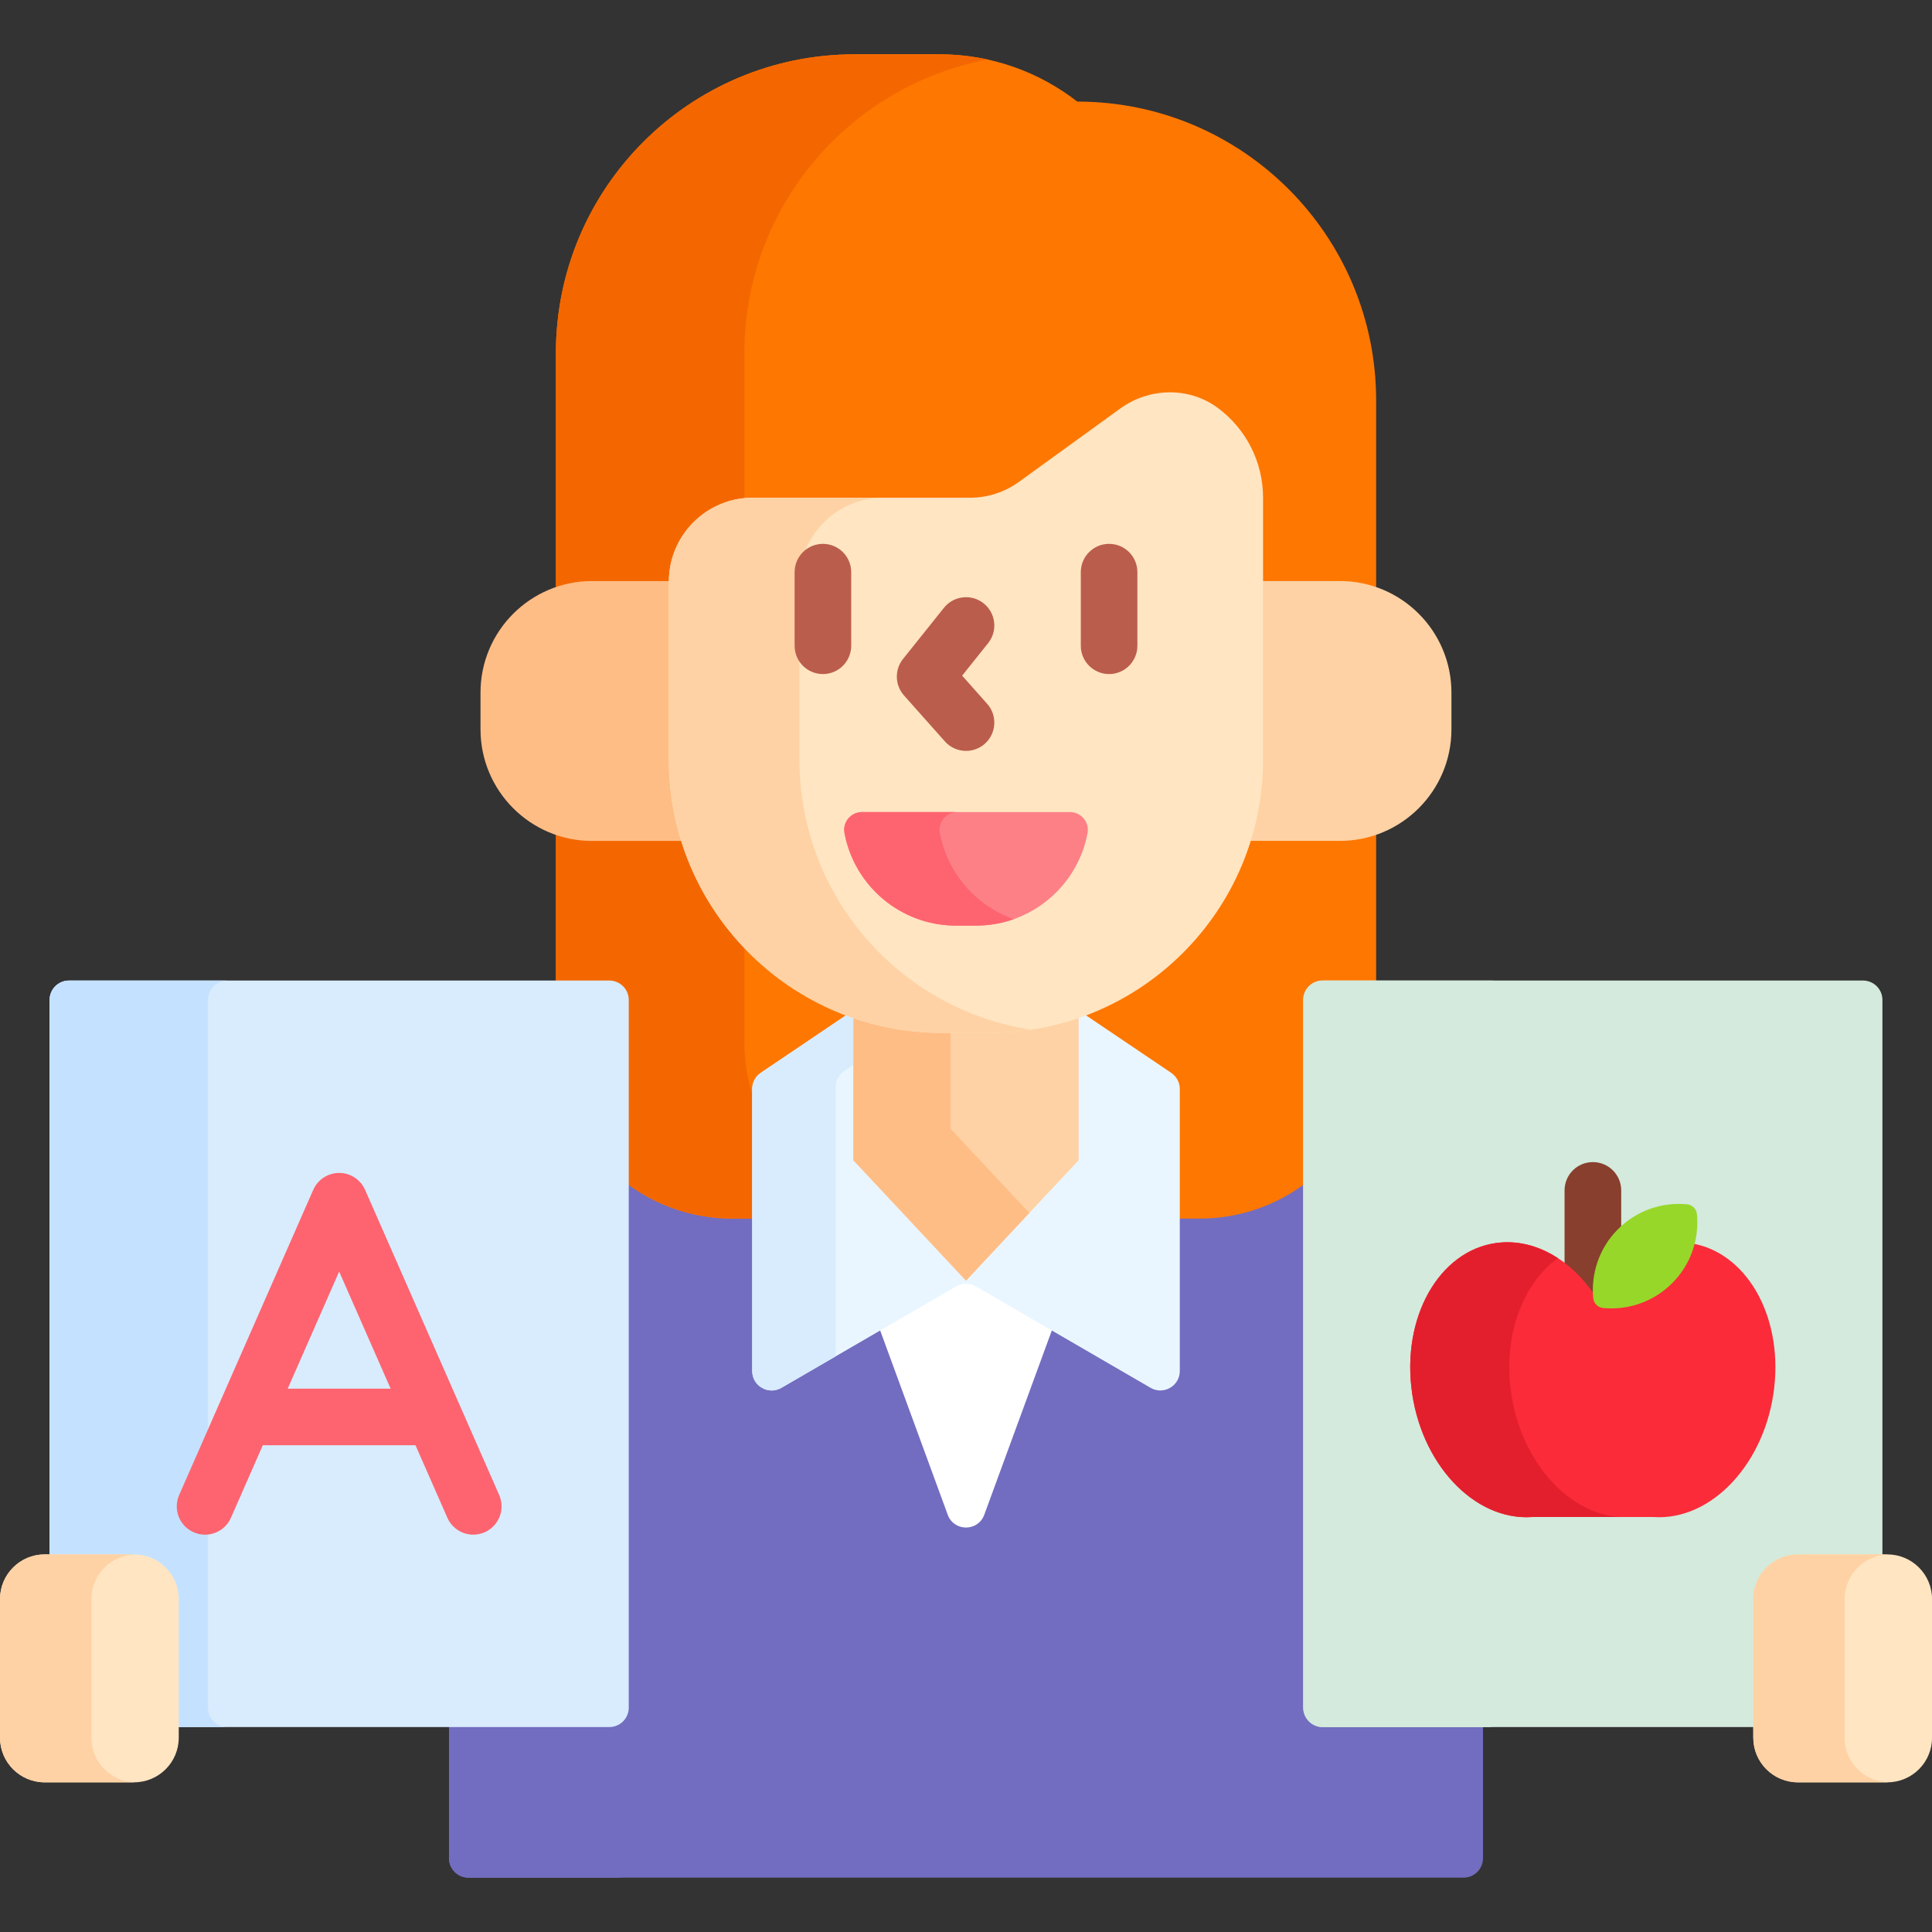 <svg width="38" height="38" viewBox="0 0 38 38" fill="none" xmlns="http://www.w3.org/2000/svg">
<rect x="0" y="0" width="38" height="38" fill="#333333" stroke="none"/>
<g clip-path="url(#clip0_4012_579)">
<path d="M26.016 33.895C25.846 33.895 25.708 33.757 25.708 33.587V23.153C25.127 23.616 24.393 23.894 23.594 23.894H23.131V26.966C23.131 27.051 23.098 27.129 23.038 27.187C22.98 27.242 22.901 27.274 22.823 27.274C22.769 27.274 22.717 27.26 22.669 27.232L19.229 25.236C19.16 25.196 19.081 25.175 19 25.175C18.92 25.175 18.841 25.196 18.771 25.236L15.332 27.232C15.284 27.26 15.232 27.274 15.178 27.274C15.03 27.274 14.869 27.156 14.869 26.966V23.894H14.406C13.608 23.894 12.873 23.616 12.293 23.153V33.587C12.293 33.757 12.155 33.895 11.985 33.895H8.831V36.549C8.831 36.76 9.002 36.931 9.214 36.931H28.787C28.998 36.931 29.169 36.76 29.169 36.549V33.895H26.016Z" fill="#726DC0"/>
<path d="M11.89 36.549V33.969H8.831V36.549C8.831 36.76 9.002 36.931 9.214 36.931H12.272C12.061 36.931 11.89 36.76 11.89 36.549Z" fill="#726DC0"/>
<path d="M19.229 25.237C19.16 25.196 19.08 25.175 19 25.175C18.92 25.175 18.84 25.196 18.771 25.237L17.286 26.098L18.641 29.794C18.764 30.128 19.236 30.128 19.359 29.794L20.714 26.098L19.229 25.237Z" fill="white"/>
<path d="M21.189 1.998C20.44 1.416 19.499 1.068 18.477 1.068H16.812C13.565 1.068 10.934 3.7 10.934 6.946V19.36H11.985C12.154 19.36 12.293 19.498 12.293 19.668V23.25C12.878 23.7 13.611 23.968 14.406 23.968H14.869V21.419C14.869 21.316 14.92 21.22 15.005 21.163L16.803 19.95C14.727 19.231 13.231 17.257 13.231 14.939V11.44C13.231 10.571 13.938 9.864 14.807 9.864H19.077C19.443 9.864 19.793 9.75 20.089 9.536L22.078 8.095C22.349 7.899 22.681 7.791 23.014 7.791C23.343 7.791 23.655 7.893 23.914 8.086C24.458 8.492 24.769 9.112 24.769 9.789V14.939C24.769 17.257 23.274 19.231 21.198 19.95L22.995 21.163C23.081 21.22 23.131 21.316 23.131 21.419V23.968H23.594C24.39 23.968 25.122 23.7 25.708 23.25V19.668C25.708 19.498 25.846 19.36 26.016 19.36H27.067V7.876C27.067 4.63 24.435 1.998 21.189 1.998Z" fill="#FE7701"/>
<path d="M11.646 11.428H13.156C13.162 10.578 13.81 9.88 14.641 9.798V6.946C14.641 4.073 16.702 1.684 19.426 1.171C19.12 1.104 18.802 1.068 18.476 1.068H16.81C13.564 1.068 10.933 3.7 10.933 6.946V11.548C11.156 11.471 11.396 11.428 11.646 11.428Z" fill="#F46700"/>
<path d="M14.794 21.517C14.694 21.194 14.641 20.851 14.641 20.495V18.647C14.078 18.056 13.647 17.338 13.398 16.54H11.646C11.396 16.54 11.156 16.497 10.933 16.421V19.36H11.983C12.153 19.36 12.291 19.498 12.291 19.668V23.25C12.877 23.7 13.61 23.968 14.405 23.968H14.794V21.517Z" fill="#F46700"/>
<path d="M23.037 21.102L21.286 19.92C20.718 20.128 20.105 20.241 19.467 20.241H18.533C17.895 20.241 17.282 20.128 16.714 19.92L14.963 21.102C14.858 21.173 14.795 21.292 14.795 21.419V26.966C14.795 27.261 15.114 27.444 15.369 27.297L18.808 25.301C18.927 25.232 19.073 25.232 19.192 25.301L22.631 27.297C22.886 27.444 23.205 27.261 23.205 26.966V21.419C23.205 21.291 23.142 21.173 23.037 21.102Z" fill="#EAF6FF"/>
<path d="M16.785 20.023C16.736 20.006 16.687 19.989 16.638 19.971L14.963 21.102C14.858 21.173 14.795 21.292 14.795 21.419V26.966C14.795 27.261 15.114 27.444 15.369 27.297L16.437 26.677V21.383C16.437 21.255 16.5 21.137 16.605 21.066L16.785 20.944V20.023Z" fill="#D8ECFE"/>
<path d="M19.467 20.241H18.533C17.921 20.241 17.333 20.136 16.785 19.944V22.821L19 25.189L21.215 22.821V19.944C20.667 20.136 20.079 20.241 19.467 20.241Z" fill="#FED2A4"/>
<path d="M18.698 20.241H18.533C17.921 20.241 17.333 20.136 16.785 19.944V22.821L19 25.189L20.246 23.857L18.698 22.203L18.698 20.241Z" fill="#FFBD86"/>
<path d="M13.23 14.939V11.44C13.23 11.436 13.231 11.432 13.231 11.429H11.646C10.434 11.429 9.451 12.411 9.451 13.624V14.344C9.451 15.557 10.434 16.54 11.646 16.54H13.478C13.317 16.034 13.23 15.496 13.23 14.939Z" fill="#FFBD86"/>
<path d="M26.353 11.428H24.768V14.939C24.768 15.496 24.681 16.034 24.521 16.539H26.353C27.565 16.539 28.548 15.557 28.548 14.344V13.624C28.548 12.411 27.565 11.428 26.353 11.428Z" fill="#FED2A4"/>
<path d="M22.034 8.035C22.607 7.62 23.39 7.604 23.958 8.027C24.495 8.428 24.843 9.068 24.843 9.79V14.939C24.843 17.909 22.436 20.316 19.466 20.316H18.533C15.563 20.316 13.156 17.909 13.156 14.939V11.44C13.156 10.528 13.895 9.79 14.806 9.79H19.076C19.424 9.79 19.763 9.68 20.044 9.476L22.034 8.035Z" fill="#FFE5C2"/>
<path d="M15.723 14.939V11.439C15.723 10.528 16.462 9.789 17.373 9.789H14.806C13.895 9.789 13.156 10.528 13.156 11.439V14.939C13.156 17.908 15.563 20.315 18.532 20.315H19.466C19.744 20.315 20.016 20.294 20.283 20.254C17.701 19.86 15.723 17.63 15.723 14.939Z" fill="#FED2A4"/>
<path d="M16.956 15.972C16.737 15.972 16.569 16.17 16.61 16.385C16.803 17.422 17.713 18.206 18.806 18.206H19.194C20.287 18.206 21.197 17.422 21.391 16.385C21.431 16.17 21.263 15.972 21.044 15.972H16.956Z" fill="#FD8087"/>
<path d="M18.486 16.385C18.446 16.17 18.614 15.972 18.833 15.972H16.956C16.737 15.972 16.569 16.17 16.61 16.385C16.803 17.422 17.713 18.206 18.806 18.206H19.194C19.455 18.206 19.706 18.161 19.939 18.079C19.197 17.817 18.634 17.174 18.486 16.385Z" fill="#FE646F"/>
<path d="M11.985 19.286H1.357C1.146 19.286 0.975 19.457 0.975 19.668V30.648H2.637C3.081 30.648 3.442 31.009 3.442 31.453V33.969H11.985C12.196 33.969 12.367 33.798 12.367 33.587V19.668C12.367 19.457 12.196 19.286 11.985 19.286Z" fill="#D8ECFE"/>
<path d="M4.473 19.286H1.357C1.146 19.286 0.975 19.457 0.975 19.668V30.648H2.637C3.081 30.648 3.442 31.009 3.442 31.453V33.969H4.473C4.262 33.969 4.091 33.798 4.091 33.587V19.668C4.091 19.457 4.262 19.286 4.473 19.286Z" fill="#C4E2FF"/>
<path d="M9.818 29.404L7.181 23.403C7.092 23.201 6.892 23.07 6.671 23.07C6.45 23.07 6.25 23.201 6.161 23.403L3.524 29.404C3.4 29.686 3.528 30.014 3.809 30.138C4.091 30.262 4.419 30.134 4.543 29.852L5.169 28.426H8.172L8.799 29.852C8.891 30.061 9.095 30.185 9.309 30.185C9.384 30.185 9.46 30.17 9.533 30.138C9.814 30.014 9.942 29.686 9.818 29.404ZM5.659 27.313L6.671 25.01L7.683 27.313H5.659Z" fill="#FE646F"/>
<path d="M2.637 35.056H0.879C0.394 35.056 0 34.663 0 34.177V31.452C0 30.967 0.394 30.573 0.879 30.573H2.637C3.122 30.573 3.516 30.967 3.516 31.452V34.177C3.516 34.663 3.122 35.056 2.637 35.056Z" fill="#FFE5C2"/>
<path d="M1.797 34.177V31.452C1.797 30.974 2.18 30.585 2.656 30.574C2.65 30.574 2.644 30.573 2.637 30.573H0.879C0.394 30.573 0 30.967 0 31.452V34.177C0 34.663 0.394 35.056 0.879 35.056H2.637C2.644 35.056 2.65 35.055 2.656 35.055C2.18 35.045 1.797 34.656 1.797 34.177Z" fill="#FED2A4"/>
<path d="M34.558 31.453C34.558 31.009 34.919 30.648 35.362 30.648H37.025V19.668C37.025 19.457 36.854 19.286 36.643 19.286H26.015C25.804 19.286 25.633 19.457 25.633 19.668V33.587C25.633 33.798 25.804 33.969 26.015 33.969H34.558V31.453Z" fill="#D3EADC"/>
<path d="M31.269 25.462L31.333 25.552L31.405 25.44L31.405 25.416C31.393 24.967 31.561 24.545 31.878 24.228C31.881 24.225 31.884 24.223 31.887 24.22V23.413C31.887 23.106 31.637 22.857 31.33 22.857C31.022 22.857 30.773 23.106 30.773 23.413V24.931C30.954 25.075 31.121 25.253 31.269 25.462Z" fill="#883F2E"/>
<path d="M29.016 33.587V19.668C29.016 19.457 29.187 19.286 29.398 19.286H26.015C25.804 19.286 25.633 19.457 25.633 19.668V33.587C25.633 33.798 25.804 33.97 26.015 33.97H29.398C29.187 33.97 29.016 33.798 29.016 33.587Z" fill="#D3EADC"/>
<path d="M33.257 24.453C33.185 24.727 33.042 24.981 32.836 25.187C32.53 25.492 32.124 25.661 31.691 25.661C31.64 25.661 31.589 25.658 31.539 25.654C31.471 25.647 31.416 25.592 31.41 25.525C31.403 25.455 31.402 25.386 31.404 25.318C31.378 25.351 31.353 25.384 31.328 25.419C30.877 24.78 30.221 24.39 29.536 24.437C28.389 24.517 27.594 25.79 27.759 27.281C27.924 28.772 28.988 29.917 30.135 29.838H32.522C33.669 29.917 34.733 28.772 34.898 27.281C35.057 25.849 34.33 24.619 33.257 24.453Z" fill="#FB2B3A"/>
<path d="M29.708 27.281C29.588 26.194 29.978 25.224 30.642 24.746C30.304 24.525 29.925 24.411 29.536 24.437C28.389 24.517 27.594 25.79 27.759 27.281C27.924 28.772 28.988 29.917 30.135 29.838H31.863C30.803 29.767 29.863 28.676 29.708 27.281Z" fill="#E41F2D"/>
<path d="M31.825 24.175C31.454 24.546 31.291 25.047 31.337 25.532C31.346 25.634 31.429 25.718 31.532 25.727C32.017 25.773 32.518 25.61 32.889 25.239C33.26 24.868 33.423 24.367 33.377 23.883C33.367 23.78 33.284 23.697 33.181 23.687C32.697 23.641 32.196 23.804 31.825 24.175Z" fill="#97D729"/>
<path d="M37.122 35.056H35.364C34.878 35.056 34.485 34.663 34.485 34.177V31.453C34.485 30.967 34.878 30.573 35.364 30.573H37.121C37.607 30.573 38.001 30.967 38.001 31.453V34.177C38.001 34.663 37.607 35.056 37.122 35.056Z" fill="#FFE5C2"/>
<path d="M36.281 34.177V31.453C36.281 30.974 36.665 30.585 37.141 30.575C37.134 30.574 37.128 30.573 37.122 30.573H35.364C34.878 30.573 34.485 30.967 34.485 31.453V34.177C34.485 34.663 34.878 35.056 35.364 35.056H37.121C37.128 35.056 37.134 35.056 37.141 35.055C36.665 35.045 36.281 34.656 36.281 34.177Z" fill="#FED2A4"/>
<path d="M16.186 13.258C15.878 13.258 15.629 13.009 15.629 12.701V11.254C15.629 10.947 15.878 10.697 16.186 10.697C16.493 10.697 16.742 10.947 16.742 11.254V12.701C16.742 13.008 16.493 13.258 16.186 13.258Z" fill="#BB5D4C"/>
<path d="M21.814 13.258C21.507 13.258 21.258 13.008 21.258 12.701V11.254C21.258 10.946 21.507 10.697 21.814 10.697C22.122 10.697 22.371 10.946 22.371 11.254V12.701C22.371 13.008 22.122 13.258 21.814 13.258Z" fill="#BB5D4C"/>
<path d="M19.001 14.769C18.847 14.769 18.694 14.706 18.584 14.582L17.78 13.678C17.6 13.475 17.592 13.172 17.762 12.96L18.566 11.955C18.758 11.715 19.108 11.676 19.348 11.868C19.588 12.06 19.627 12.41 19.435 12.65L18.924 13.289L19.416 13.843C19.621 14.072 19.6 14.424 19.37 14.629C19.264 14.723 19.132 14.769 19.001 14.769Z" fill="#BB5D4C"/>
</g>
<defs>
<clipPath id="clip0_4012_579">
<rect width="38" height="38" fill="white"/>
</clipPath>
</defs>
</svg>
